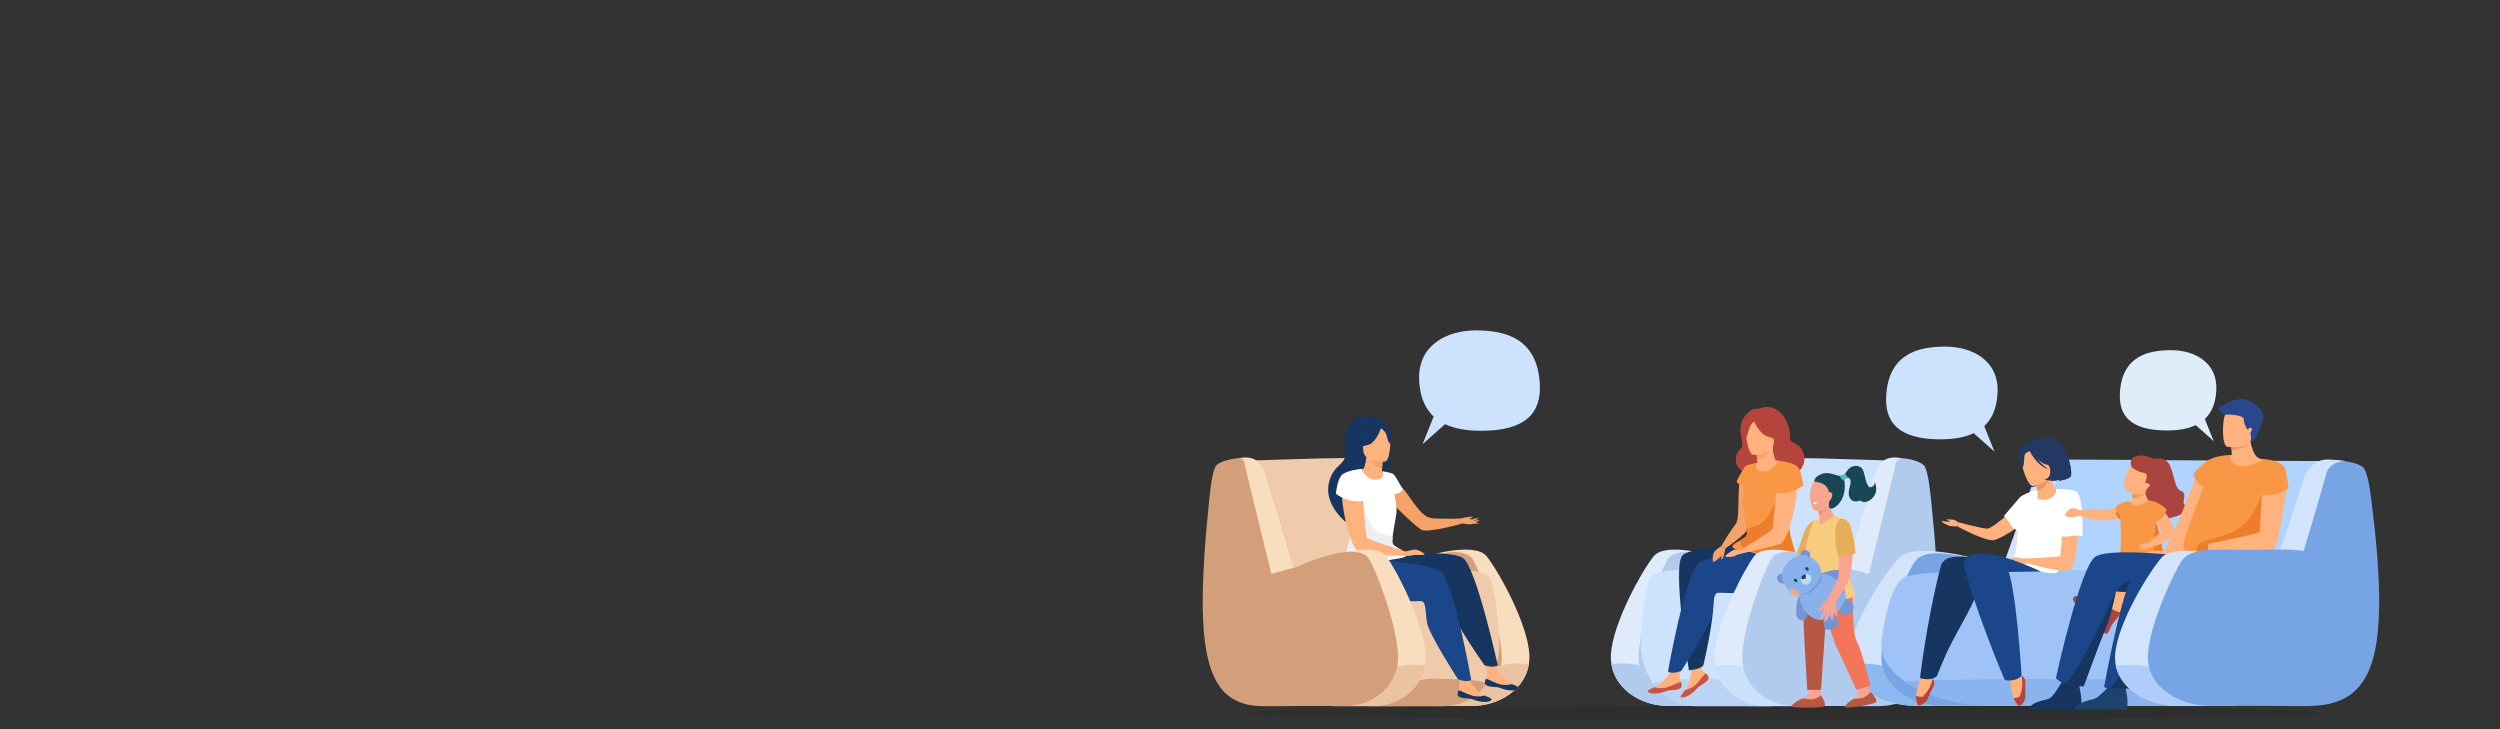 <?xml version="1.0" encoding="UTF-8"?> <svg xmlns="http://www.w3.org/2000/svg" xmlns:xlink="http://www.w3.org/1999/xlink" version="1.1" id="Ebene_1" x="0px" y="0px" width="3840px" height="1120px" viewBox="0 0 3840 1120" style="enable-background:new 0 0 3840 1120;" xml:space="preserve"><rect x="0" y="0" width="3840" height="1120" fill="#333333" stroke="none"/> <style type="text/css"> .st0{opacity:0.1;enable-background:new ;} .st1{fill:#F9DDBF;} .st2{fill:#D39E7A;} .st3{fill:#EFCBAB;} .st4{fill:#EAC3A0;} .st5{fill:#F4A269;} .st6{fill:#FFB27D;} .st7{fill:#163560;} .st8{fill:#1C468A;} .st9{fill:#FFFFFF;} .st10{fill:#EBEEF2;} .st11{fill:#CDE3FD;} .st12{fill:#DFEBFB;} .st13{fill:#B1CBEF;} .st14{fill:#BBD3F4;} .st15{fill:#C65447;} .st16{fill:#B5453C;} .st17{fill:#F99746;} .st18{fill:#ED7D2B;} .st19{fill:#CDE0FB;} .st20{fill:#B0D4FF;} .st21{fill:#D2E3FC;} .st22{fill:#8BB9EF;} .st23{fill:#77A4E5;} .st24{fill:#9FC3F7;} .st25{fill:#8BB3EE;} .st26{fill:#233862;} .st27{fill:#ED975D;} .st28{fill:#DFEDFB;} .st29{fill:#F7A491;} .st30{fill:#E6AE5A;} .st31{fill:#B75742;} .st32{fill:#F47458;} .st33{fill:#F7CC7F;} .st34{fill:#184655;} .st35{fill:#F48C7F;} .st36{fill:#50BFA5;} .st37{fill:#7693D6;} .st38{fill:#88B1EB;} .st39{fill:#C3DAF7;} .st40{fill:#D35C2B;} .st41{fill:#ED985F;} .st42{fill:#AA443E;} .st43{fill:#2B478B;} .st44{fill:#1F426D;} .st45{fill:#AFCDFB;} </style> <ellipse id="Ellipse_4" class="st0" cx="2741.8" cy="1095" rx="821.8" ry="12"></ellipse> <g> <g> <path class="st1" d="M2348.4,1020.1c-6.1,39.2-46.2,64.2-87.2,64.2h-81.3l6.4-228.7c0,0,77.6-24.9,97.1-1.2 c17.1,20.8,63.4,102.9,65.8,151.6C2349.3,1010.9,2349.1,1015.6,2348.4,1020.1z"></path> <path class="st2" d="M2132.5,879.9c0,0,109.7-56,130.5-19.4c11,19.4,41.4,96.9,43.6,145.5c2.2,47.3-38.8,78.3-80.9,78.3h-74.8 L2132.5,879.9z"></path> <path class="st3" d="M2153.1,910.9c-0.9,4.8-9.8,9.2-23,13.1c-2.3,0.7-4.8,1.4-7.3,2c-44.9,11.5-124.3,17.9-131.9,14.5 c-10.5-4.7-74.7-232.9-74.7-232.9s61.3-2.3,110-3.4c16.7-0.4,31.8-0.6,42.6-0.6c1.3,0,2.5,0.1,3.7,0.3c4.7,0.7,8.1,2.6,10.8,5.5 c7.8,8.4,9.8,25.1,17,43.5c7.2,18.2,16,40.9,24.3,63.4c2.2,5.8,4.3,11.6,6.3,17.3c0.6,1.6,1.2,3.2,1.7,4.8 C2145.1,872.9,2154.6,903.2,2153.1,910.9z"></path> <path class="st4" d="M2348.4,1020.1c-6.1,39.2-46.2,64.2-87.2,64.2h-39.9C2247.9,1066.3,2271.9,1010.7,2348.4,1020.1z"></path> <path class="st3" d="M2284.3,1049.2c-15.7,21.8-39.8,35.8-66.6,35.4l-115.3,0.1l-55.2,0l62.2-204.7c0,0,157.3-15.7,176.7,5.2 c9,9.7,14.1,53.6,16.9,97.8C2304.5,1007.9,2297.3,1031.2,2284.3,1049.2z"></path> <path class="st2" d="M2284.3,1049.2c-15.7,21.8-39.8,35.8-66.6,35.4l-115.3,0.1c13.6-11.4,56.2-43.7,101.9-42.2 C2239,1043.6,2266.5,1043.1,2284.3,1049.2z"></path> <g> <path class="st5" d="M2134.1,730.3c0,0,14.5,9.1,31.6,34.1c14.9,21.9,22.7,29,31.2,31.1c8.5,2.1,50.1,1,50.1,1l0.1,7.3 c0,0-54.7,15.8-64.3,9.8c-9.6-6.1-54.3-47.2-57.8-59.7C2121.5,741.3,2134.1,730.3,2134.1,730.3z"></path> <g> <path class="st6" d="M2280.8,1048c-0.5,5.5,7.2,6.8,16,7.3c8.9,0.4,6.2,2.3,18.4,4.5c12.2,2.2,17-1.1,17.9-2.8 c0.8-1.5-4.9-3.7-10.9-6.3c-0.8-0.3-1.5-0.7-2.3-1c-6.8-3-10.6-9.1-15.9-14.7c-5-5.3-9.8-22.4-9.8-22.4l-16.5-3.5 c0,0,4.6,15.4,6.3,22c0.9,3.9-0.5,8.2-1.7,11.5C2281.6,1044.2,2280.9,1046.1,2280.8,1048z"></path> <path class="st7" d="M2296.8,1055.3c8.9,0.4,6.2,2.3,18.4,4.5c12.2,2.2,17-1.1,17.9-2.8c0.8-1.5-4.9-3.7-10.9-6.3l-0.1,0.1 c0,0-8.6,2.9-18.4,0.2c-8-2.2-15.8-7-21.4-8.5c-0.7,1.8-1.3,3.6-1.5,5.6C2280.3,1053.5,2287.9,1054.8,2296.8,1055.3z"></path> </g> <path class="st7" d="M2116.2,852c0,0,109.8-8.3,130.5,4.8c20.7,13.1,53.8,165.1,53.8,165.1s-2,1.6-6.6,2.1 c-4.3,0.5-13.6-2-13.6-2s-47.7-68-51-85.2c-3.4-17.1-2.5-32.4-10.2-32.8c-7.6-0.4-102.9,11.6-117.4-13.8 c-14.4-25.4-2.5-50.5-2.5-50.5L2116.2,852z"></path> <g> <path class="st6" d="M2238.7,1065.6c-0.5,5.5,7.2,6.8,16,7.3c8.9,0.4,6.2,2.3,18.4,4.5c12.2,2.2,17-1.1,17.9-2.8 c0.8-1.5-4.9-3.7-10.9-6.3c-0.8-0.3-1.5-0.7-2.3-1c-6.8-3-10.6-9.1-15.9-14.7c-5-5.3-9.8-22.4-9.8-22.4l-16.5-3.5 c0,0,4.6,15.4,6.3,22c0.9,3.9-0.5,8.2-1.7,11.5C2239.6,1061.9,2238.9,1063.7,2238.7,1065.6z"></path> <path class="st7" d="M2254.8,1072.9c8.9,0.4,6.2,2.3,18.4,4.5c12.2,2.2,17-1.1,17.9-2.8c0.8-1.5-4.9-3.7-10.9-6.3l-0.1,0.1 c0,0-8.6,2.9-18.4,0.2c-8-2.2-15.8-7-21.4-8.5c-0.7,1.8-1.3,3.6-1.5,5.6C2238.2,1071.1,2245.9,1072.5,2254.8,1072.9z"></path> </g> <path class="st8" d="M2094.7,858.8c0,0,97.6,4.6,117.7,18.5c20.2,13.8,47.4,167,47.4,167s-2.1,1.6-6.7,1.9 c-4.3,0.3-13.5-2.6-13.5-2.6s-45-69.8-47.7-87.1c-2.7-17.3-1.3-32.5-8.9-33.2c-7.6-0.7-103.3,7.6-116.7-18.4 C2052.8,879,2094.7,858.8,2094.7,858.8z"></path> <path class="st7" d="M2118.9,642.1c-4.7-2.2-10.1-2.1-13.9-1.6c0.9-1.1,2.8-1.6,2.8-1.6c-2.4-0.2-7.4,2.5-7.4,2.5 c-33.5-10.1-35.6,34.7-33.5,49.2c2.9,20.4-13,21.6-21.4,38.8c-21.5,44.1,27.7,77.2,27.7,77.2c0.3,0.1,32.9-62.3,53.5-78.1 c4.7-8.1,5.5-22,5.6-23.1c-0.1,10.9-1.5,17.2-2.9,20.7C2146.5,708,2131.3,648,2118.9,642.1z"></path> <path class="st6" d="M2090.6,720.3c0,0,9.1-0.9,18.2,0c6.2,0.6,12.3,2.5,15.8,4c8.6,3.6,7.7,18.8-10.3,16 C2096.1,737.4,2089.3,724.8,2090.6,720.3z"></path> <path class="st6" d="M2123.7,731.4c0.1,0.1,2.6,13.1-9.2,12.6c-7.8-0.3-24.5-9.7-23-16.4c0.7-3.2,6.6-11.3,7.7-30l1.4,0.4 l23.7,6.4c0,0-1.1,7.5-1.5,14.7C2122.4,725,2122.4,730.7,2123.7,731.4z"></path> <path class="st5" d="M2124.4,704.3c0,0-1.1,7.5-1.5,14.7c-13.4-1.3-19.7-14-22.2-21L2124.4,704.3z"></path> <path class="st7" d="M2095.3,697c0,0-7.9-10.6-10.3-20c-1.7-6.7-0.1-32.2,25.5-30.4c0,0,7.4,0.2,14.7,4.3 c5.8,3.3,14.3,10.7,7.1,33.4l-1.8,7.6L2095.3,697z"></path> <path class="st6" d="M2127.3,708.9c0,0-31.8,2.9-33.3-16.9c-1.5-19.8-6.6-32.8,13.6-35.5c20.2-2.7,24.8,4.6,26.9,11.1 C2136.7,674,2135.6,707.6,2127.3,708.9z"></path> <path class="st7" d="M2122.1,654.9c0,0-7,23.9-20.1,28.3c-13.1,4.4-19.2,1.3-19.2,1.3s9.7-8.9,10.7-23.3 C2093.6,661.2,2114.7,644.3,2122.1,654.9z"></path> <path class="st7" d="M2120.1,656.9c0,0,6.9,4.7,8.9,9.6c2,4.9,3.4,15.3,6.5,14.7c0,0,5.4-16.3-2.7-24.7 C2124.3,647.7,2120.1,656.9,2120.1,656.9z"></path> <path class="st9" d="M2160.3,853.6c-2.6,3.1-10.6,4-19.2,5.4c-6.8,1.1-13.9,2.5-19,5.5c-11.5,6.7-49.1,29.6-60.1,28.5 c-4.3-0.4-3.5-8.5-0.9-19.4c4.1-17.1,12.6-40.8,12.6-51.1c0-5.6,1.9-18.9,4.4-34.2c0.2-1.2,0.4-2.5,0.6-3.7 c4.9-29.6,11.8-64.5,11.8-64.5s7.6,16.7,22.5,16.7c14.9,0,11.4-12.7,11.4-12.7s13.6,1.6,16.8,5.1c3.2,3.5,11.3,18.4,13,22.5 c0,0,0.3,5.2-12.5,7.7c0,0,3.1,14.1,3.5,23.4c0.3,6.9-4.7,28.6-6.2,42.1c-0.5,4.8-0.6,8.5,0.2,10.2c1,2.2,4.2,4.3,7.9,6.5 C2154.4,845.9,2163.4,850,2160.3,853.6z"></path> <path class="st10" d="M2147.1,841.7c8.2,14-22.3,18.3-27.4,21.2c-11.5,6.7-46.6,31.2-57.7,30.2c-4.3-0.4-3.5-8.5-0.9-19.4 c4.1-17.1,12.6-40.8,12.6-51.1c0-5.6,1.9-18.9,4.4-34.2l13.2-12.7c0,0,14.2,36.7,27.7,42.7c7.1,3.1,14.5,5.2,19.9,6.5 c-0.5,4.8-0.6,8.5,0.2,10.2C2140.3,837.4,2143.5,839.6,2147.1,841.7z"></path> <path class="st6" d="M2086.5,731.3c0,0-11.3-6.9-22.3,6.2c-11,13.1,7.8,106.3,24,111.1c18,5.3,72.1,5.1,72.1,5.1l-1.8-6.5 c0,0-56.7-18.2-59-21.1C2097.3,823,2092.2,732.8,2086.5,731.3z"></path> <path class="st9" d="M2090.6,720.3c0,0-23.3,2.1-30,9.8c-6.8,7.7-8.7,28.4-8.7,28.4s20.5,16.5,45.2,10.1L2090.6,720.3z"></path> <path class="st5" d="M2268.9,802.5c-0.8-0.1-1.9-0.1-2.9,0c3.2-1.5,6.4-3.2,6.4-3.2s-1.5-1.5-7,0.6c-0.6,0.2-1.2,0.3-1.9,0.2 l7.7-3.6c-1.4-1.2-5.1-0.2-8,0.9c-2.1,0.8-4.4,0.5-6.1-0.8c0,0-0.1,0-0.1-0.1c0.1,0,0.2,0,0.4,0c4.5-0.7,5.6-3.3,4.4-3 c-1.3,0.3-8.8,1-8.8,1c-3.4-0.2-10.2,2.6-10.2,2.6l3.9,7c0,0,11,1.9,13.8,1c0.2-0.1,0.5-0.2,0.8-0.3l0,0l9.9-0.8 C2271.2,803.9,2271,802.8,2268.9,802.5z"></path> <path class="st6" d="M2157.4,847.4c0,0,14.2-3.9,18.1-3.1c3.9,0.8,11.4,4.9,12.5,6.7c1.1,1.8-8.6,1.6-14.1,1.4 c-5.5-0.2-7.3,1.9-9.7,1.5c-2.4-0.3-3.8-0.3-3.8-0.3L2157.4,847.4z"></path> </g> <path class="st1" d="M2188.8,1022.2c-6.6,38-42.8,62.2-79.9,62.2h-74.8l5.9-228.7c0,0,71.4-24.9,89.3-1.2 c15.7,20.8,58.3,102.9,60.5,151.6C2190,1011.6,2189.7,1017,2188.8,1022.2z"></path> <path class="st4" d="M2188.8,1022.2c-6.6,38-42.8,62.2-79.9,62.2H2049C2077,1065.3,2114.8,1012.9,2188.8,1022.2z"></path> <path class="st2" d="M2072.8,1084.2c-0.6,0-1.1,0.1-1.7,0.1c-1.2,0.1-2.4,0.1-3.6,0.1c-0.4,0-0.8,0-1.2,0h-74.8l0,0 c-1.4,0-2.9,0-4.3,0.1c-7.7,0.1-15.7,0.2-23.2,0.2c-1.2,0-2.5,0-3.7,0c-0.5,0-0.9,0-1.3,0c-7.4,0-13.9,0.1-18.5,0 c-6.5,0-12.7-0.5-18.5-1.4c-7.5-1.2-14.3-3.1-20.6-5.9c-2.3-1-4.4-2.1-6.6-3.3c-2.8-1.6-5.5-3.5-8.1-5.5 c-6.6-5.3-12.4-12-17.3-20.3c-3.4-5.7-6.4-12.2-9-19.5c-3.2-9.2-5.9-19.6-7.9-31.3c-2.9-16.8-4.5-36.4-5-59 c-0.2-9.1-0.2-18.7,0-28.9c0.3-16.2,1-33.7,2.2-52.6c1.6-26.5,4.2-55.8,7.5-88c3-29.4,6.5-50,11.6-54.6c7.5-6.9,23.1-9.7,34-10.8 c0,0,0,0,0,0c6.7-0.7,11.7-0.7,11.7-0.7c13.3,0,25.1,9.5,29.4,23.7c8.7,28.9,24.2,80.4,40.3,134.4c0.1,0.3,0.2,0.5,0.2,0.8 c0.9,3.1,1.9,6.2,2.8,9.3c0.1,0.5,0.3,0.9,0.4,1.4c0.9-0.4,1.8-0.8,2.8-1.3c0,0,0.1,0,0.1,0c3.9-1.7,8.2-3.6,13-5.5h0 c2.4-1,5-2,7.6-3c7.4-2.8,15.3-5.6,23.4-8c3.6-1.1,7.2-2.1,10.8-3c4.6-1.1,9.2-2.1,13.6-2.8c0.2,0,0.3,0,0.4-0.1 c0.5-0.1,1.1-0.2,1.6-0.2c19.2-2.8,35.9-0.9,42.8,11.3c11,19.5,41.4,97.2,43.6,146C2149.3,1050.8,2112.6,1081.2,2072.8,1084.2z"></path> <path class="st1" d="M1952.8,881.6c0,0-38.4-156.4-41.2-169.5c-1.2-5.9-5-8-8.9-8.5c6.7-0.7,11.7-0.7,11.7-0.7 c13.3,0,25.1,9.5,29.3,23.6c9.3,30.8,26.4,87.6,43.8,145.5C1986.7,872,1952.8,881.6,1952.8,881.6z"></path> </g> <path class="st11" d="M2179.8,583.4c-2.1-52.6,41.9-75.9,87-75.9s94.1,11.7,98.3,81.6c2.7,45-21.2,72.6-90.3,72.6 c-23.3,0-41.4-3.7-55.2-10.2l-34.5,30.7l17-42.4C2187.1,625.8,2180.7,606.1,2179.8,583.4z"></path> <g> <path class="st12" d="M2475.1,1020.1c6.1,39.2,46.2,64.2,87.2,64.2h81.3l-6.4-228.7c0,0-77.6-24.9-97.1-1.2 c-17.1,20.8-63.4,102.9-65.8,151.6C2474.1,1010.9,2474.4,1015.6,2475.1,1020.1z"></path> <path class="st13" d="M2691,879.9c0,0-109.7-56-130.5-19.4c-11,19.4-41.4,96.9-43.6,145.5c-2.2,47.3,38.8,78.3,80.9,78.3h74.8 L2691,879.9z"></path> <path class="st11" d="M2670.4,910.9c0.9,4.8,9.8,9.2,23,13.1c2.3,0.7,4.8,1.4,7.3,2c44.9,11.5,124.3,17.9,131.9,14.5 c10.5-4.7,74.7-232.9,74.7-232.9s-61.3-2.3-110-3.4c-16.7-0.4-31.8-0.6-42.6-0.6c-1.3,0-2.5,0.1-3.7,0.3 c-4.7,0.7-8.1,2.6-10.8,5.5c-7.8,8.4-9.8,25.1-17,43.5c-7.2,18.2-16,40.9-24.3,63.4c-2.2,5.8-4.3,11.6-6.3,17.3 c-0.6,1.6-1.2,3.2-1.7,4.8C2678.4,872.9,2668.9,903.2,2670.4,910.9z"></path> <path class="st13" d="M2475.1,1020.1c6.1,39.2,46.2,64.2,87.2,64.2h39.9C2575.6,1066.3,2551.6,1010.7,2475.1,1020.1z"></path> <path class="st11" d="M2539.1,1049.2c15.7,21.8,39.8,35.8,66.6,35.4l115.3,0.1l55.2,0l-62.2-204.7c0,0-157.3-15.7-176.7,5.2 c-9,9.7-14.1,53.6-16.9,97.8C2518.9,1007.9,2526.2,1031.2,2539.1,1049.2z"></path> <path class="st14" d="M2539.1,1049.2c15.7,21.8,39.8,35.8,66.6,35.4l115.3,0.1c-13.6-11.4-56.2-43.7-101.9-42.2 C2584.5,1043.6,2557,1043.1,2539.1,1049.2z"></path> <g> <g> <path class="st6" d="M2623.7,1038.4c3,4.6-3.1,9.4-10.8,13.9c-7.7,4.5-4.4,4.9-14.2,12.5c-9.7,7.6-15.6,6.9-17.1,5.9 c-1.4-0.9,2.6-5.6,6.7-10.7c0.5-0.6,1-1.3,1.6-1.9c4.6-5.8,5.2-13,7.2-20.4c1.9-7.1-1.8-24.4-1.8-24.4l13-10.8 c0,0,3.1,15.8,4.7,22.4c1,3.9,4.2,7,6.8,9.4C2621.2,1035.5,2622.6,1036.8,2623.7,1038.4z"></path> <path class="st15" d="M2612.9,1052.3c-7.7,4.5-4.4,4.9-14.2,12.5c-9.7,7.6-15.6,6.9-17.1,5.9c-1.4-0.9,2.6-5.6,6.7-10.7l0.1,0 c0,0,8.9-1.4,16.4-8.4c6.1-5.7,10.8-13.6,14.9-17.5c1.4,1.3,2.9,2.6,3.9,4.2C2626.7,1043,2620.5,1047.8,2612.9,1052.3z"></path> </g> <path class="st7" d="M2674.1,836.6c0,0-78.7,4.3-89.8,16.4c-16.2,17.7,9.9,176.6,9.9,176.6s18.3-1.6,22.2-7.7 c0,0,24.6-102.6,12.1-119.4c-12.6-16.8,89.9-17.3,87.2-39.6C2713,840.6,2674.1,836.6,2674.1,836.6z"></path> <path class="st5" d="M2671.8,734.4c0,0-0.3-3.2-1.3,27.1c-0.7,19.3,0.5,37.2-4.9,44.1c-9.2,11.7-21.9,33.5-21.9,33.5l6.8,3.1 c0,0,26.2-17.9,32.5-27.3c6.3-9.4,16.1-60.3,14.2-73.2C2695.3,728.9,2671.8,734.4,2671.8,734.4z"></path> <g> <path class="st6" d="M2583.1,1052.9c0.5,5.5-7.2,6.8-16,7.3c-8.9,0.4-6.2,2.3-18.4,4.5c-12.2,2.2-17-1.1-17.9-2.8 c-0.8-1.5,4.9-3.7,10.9-6.3c0.8-0.3,1.5-0.7,2.3-1c6.8-3,10.6-9.1,15.9-14.7c5-5.3,9.8-22.4,9.8-22.4l16.5-3.5 c0,0-4.6,15.4-6.3,22c-0.9,3.9,0.5,8.2,1.7,11.5C2582.2,1049.1,2582.9,1050.9,2583.1,1052.9z"></path> <path class="st15" d="M2567,1060.1c-8.9,0.4-6.2,2.3-18.4,4.5c-12.2,2.2-17-1.1-17.9-2.8c-0.8-1.5,4.9-3.7,10.9-6.3l0.1,0.1 c0,0,8.6,2.9,18.4,0.2c8-2.2,15.8-7,21.4-8.5c0.7,1.8,1.3,3.6,1.5,5.6C2583.6,1058.4,2575.9,1059.7,2567,1060.1z"></path> </g> <path class="st8" d="M2727.1,846c0,0-97.6,4.6-117.7,18.5c-20.2,13.8-47.4,167-47.4,167s2.1,1.6,6.7,1.9 c4.3,0.3,13.5-2.6,13.5-2.6s45-69.8,47.7-87.1c2.7-17.3,1.3-32.5,8.9-33.2c7.6-0.7,103.3,7.6,116.7-18.4 C2769,866.2,2727.1,846,2727.1,846z"></path> <path class="st16" d="M2689.8,727.8c22.1,13.7,33.1-24.4,49.5,11.5c0,0,40.8-14.2,30.7-43.6c-6.2-18.1-21.8-12.8-20.8-23.9 c1.9-20.2-15.9-57.4-48.2-43.9c0,0-8.1-1.2-13.8,3.8c-27.7,24.5-3.6,48.1-14,57.9C2659.9,702.1,2665.5,726.9,2689.8,727.8z"></path> <path class="st6" d="M2731.2,707.5c0,0-9.1-0.9-18.2,0c-6.2,0.6-12.3,2.5-15.8,4c-8.6,3.6-7.7,18.8,10.3,16 C2725.7,724.7,2732.5,712,2731.2,707.5z"></path> <path class="st6" d="M2698.1,718.6c-0.1,0.1-2.6,13.1,9.2,12.6c7.8-0.3,24.5-9.7,23-16.4c-0.7-3.2-6.6-11.3-7.7-30l-1.4,0.4 l-23.7,6.4c0,0,1.1,7.5,1.5,14.7C2699.4,712.2,2699.4,717.9,2698.1,718.6z"></path> <path class="st5" d="M2697.4,691.5c0,0,1.1,7.5,1.5,14.7c13.4-1.3,19.7-14,22.2-21L2697.4,691.5z"></path> <path class="st16" d="M2724,683.8c0,0,6.8-11.4,8.2-21c1-6.9-3.1-32-28.4-27.7c0,0-7.4,0.9-14.2,5.8c-5.4,3.9-13.2,12.1-3.7,33.9 l2.5,7.4L2724,683.8z"></path> <path class="st6" d="M2693.2,698.8c0,0,31.9-0.3,31.4-20.2c-0.5-19.9,3.3-33.3-17.1-33.9c-20.4-0.6-24.2,7.1-25.6,13.7 C2680.5,665.1,2684.9,698.4,2693.2,698.8z"></path> <path class="st16" d="M2693,644.6c0,0,9.4,23.1,22.9,26.2c13.5,3.1,17.3,11.4,17.3,11.4s-3.3-27.6-5.8-41.8 C2727.3,640.3,2699.3,633.3,2693,644.6z"></path> <path class="st16" d="M2695.2,646.4c0,0-6.4,5.4-7.8,10.5c-1.5,5.1-4.9,15.3-4.9,15.3s-7-15.7,0.1-24.8 C2690.1,637.6,2695.2,646.4,2695.2,646.4z"></path> <path class="st17" d="M2661.5,840.9c2.6,3.1,10.6,4,19.2,5.5c6.8,1.1,13.9,2.5,19,5.5c11.5,6.7,49.1,29.6,60.1,28.5 c4.3-0.4,3.5-8.5,0.9-19.4c-4.1-17.1-12.6-40.8-12.6-51.1c0-5.6-1.9-18.9-4.4-34.2c-0.2-1.2-0.4-2.5-0.6-3.7 c-4.9-29.6-11.8-64.5-11.8-64.5s-7.6,16.7-22.5,16.7c-14.9,0-11.4-12.7-11.4-12.7s-13.6,1.6-16.8,5.1c-3.2,3.5-11.3,18.4-13,22.5 c0,0-0.3,5.2,12.5,7.7c0,0-3.1,14.1-3.5,23.5c-0.3,6.9,4.7,28.6,6.2,42.1c0.5,4.8,0.6,8.5-0.2,10.2c-1,2.2-4.2,4.3-7.9,6.5 C2667.4,833.1,2658.4,837.2,2661.5,840.9z"></path> <path class="st18" d="M2674.7,828.9c-8.2,14,22.3,18.3,27.4,21.2c11.5,6.7,46.6,31.2,57.7,30.2c4.3-0.4,3.5-8.5,0.9-19.4 c-4.1-17.1-12.6-40.8-12.6-51.1c0-5.6-1.9-18.9-4.4-34.2l-13.2-12.7c0,0-14.2,36.7-27.7,42.7c-7.1,3.1-14.5,5.2-19.9,6.5 c0.5,4.8,0.6,8.5-0.2,10.2C2681.5,824.6,2678.3,826.8,2674.7,828.9z"></path> <path class="st6" d="M2735.3,718.5c0,0,11.3-6.9,22.3,6.2c11,13.1-7.8,106.3-24,111.1c-18,5.3-57.5,14.2-57.5,14.2l-1.5-5.8 c0,0,45.3-28,47.6-31C2724.5,810.3,2729.6,720,2735.3,718.5z"></path> <path class="st17" d="M2731.2,707.5c0,0,23.3,2.1,30,9.8c6.8,7.7,8.7,28.4,8.7,28.4s-20.5,16.5-45.2,10.1L2731.2,707.5z"></path> <path class="st5" d="M2643.7,839.1c0,0-9.9,5.7-11.8,10.9c-1.9,5.2-1.1,12.6,0,13.2c1.1,0.5,9.7-6.7,11.8-8.8 c2-2.1-1.2,5.1,1.2,4.8c2.4-0.3,5.5-17,5.5-17L2643.7,839.1z"></path> <path class="st6" d="M2674.6,844.2c0,0-7.8-0.6-10.4,0c-2.6,0.6-16,9-13.8,10.6c2.2,1.6,12.4,0.6,14.6-1 c2.2-1.6,8.8-3.3,11.1-3.8C2678.4,849.5,2674.6,844.2,2674.6,844.2z"></path> </g> <path class="st12" d="M2634.7,1022.2c6.6,38,42.8,62.2,79.9,62.2h74.8l-5.9-228.7c0,0-71.4-24.9-89.3-1.2 c-15.7,20.8-58.3,102.9-60.5,151.6C2633.5,1011.6,2633.8,1017,2634.7,1022.2z"></path> <path class="st19" d="M2634.7,1022.2c6.6,38,42.8,62.2,79.9,62.2h59.9C2746.4,1065.3,2708.7,1012.9,2634.7,1022.2z"></path> <path class="st13" d="M2750.7,1084.2c0.6,0,1.1,0.1,1.7,0.1c1.2,0.1,2.4,0.1,3.6,0.1c0.4,0,0.8,0,1.2,0h74.8l0,0 c1.4,0,2.9,0,4.3,0.1c7.7,0.1,15.7,0.2,23.2,0.2c1.2,0,2.5,0,3.7,0c0.5,0,0.9,0,1.3,0c7.4,0,13.9,0.1,18.5,0 c6.5,0,12.7-0.5,18.5-1.4c7.5-1.2,14.3-3.1,20.6-5.9c2.3-1,4.4-2.1,6.6-3.3c2.8-1.6,5.5-3.5,8.1-5.5c6.6-5.3,12.4-12,17.3-20.3 c3.4-5.7,6.4-12.2,9-19.5c3.2-9.2,5.9-19.6,7.9-31.3c2.9-16.8,4.5-36.4,5-59c0.2-9.1,0.2-18.7,0-28.9c-0.3-16.2-1-33.7-2.2-52.6 c-1.6-26.5-4.2-55.8-7.5-88c-3-29.4-6.5-50-11.6-54.6c-7.5-6.9-23.1-9.7-34-10.8c0,0,0,0,0,0c-6.7-0.7-11.7-0.7-11.7-0.7 c-13.3,0-25.1,9.5-29.4,23.7c-8.7,28.9-24.2,80.4-40.3,134.4c-0.1,0.3-0.2,0.5-0.2,0.8c-0.9,3.1-1.9,6.2-2.8,9.3 c-0.1,0.5-0.3,0.9-0.4,1.4c-0.9-0.4-1.8-0.8-2.8-1.3c0,0-0.1,0-0.1,0c-3.9-1.7-8.2-3.6-13-5.5h0c-2.5-1-5-2-7.6-3 c-7.4-2.8-15.3-5.6-23.4-8c-3.6-1.1-7.2-2.1-10.8-3c-4.6-1.1-9.2-2.1-13.6-2.8c-0.2,0-0.3,0-0.4-0.1c-0.5-0.1-1.1-0.2-1.6-0.2 c-19.2-2.8-35.9-0.9-42.8,11.3c-11,19.5-41.4,97.2-43.6,146C2674.1,1050.8,2710.9,1081.2,2750.7,1084.2z"></path> <path class="st12" d="M2870.6,881.6c0,0,38.4-156.4,41.2-169.5c1.2-5.9,5-8,8.9-8.5c-6.7-0.7-11.7-0.7-11.7-0.7 c-13.3,0-25.1,9.5-29.3,23.6c-9.3,30.8-26.4,87.6-43.8,145.5C2836.8,872,2870.6,881.6,2870.6,881.6z"></path> </g> <path class="st20" d="M3075.1,912.2c2.2,4.7,23.7,9.1,55.6,13c5.6,0.7,11.5,1.4,17.8,2c108.4,11.4,405.3,17.7,423.7,14.4 c25.3-4.6,29.2-233.5,29.2-233.5s-101.8,0.2-219.5-0.9c-40.3-0.4-180.3-1.3-206.3-1.3C3135.3,705.9,3071.5,904.6,3075.1,912.2z"></path> <path class="st21" d="M3116.1,883.2c0,0,45.5-155.1,48.8-168.1c1.5-5.8,6-7.9,10.5-8.4c-8-0.7-13.8-0.7-13.8-0.7 c-15.7,0-29.7,9.4-34.8,23.4c-11,30.6-31.3,86.9-51.9,144.3C3076,873.6,3116.1,883.2,3116.1,883.2z"></path> <path class="st21" d="M2840.4,1020.5c7.3,38.9,54.7,63.7,103.4,63.7h96.4l-7.5-226.7c0,0-92-24.7-115.1-1.2 c-20.2,20.6-75.1,102-78,150.3C2839.2,1011.3,2839.5,1016,2840.4,1020.5z"></path> <path class="st22" d="M2840.4,1020.5c7.3,38.9,54.7,63.7,103.4,63.7h47.3C2959.5,1066.3,2931,1011.2,2840.4,1020.5z"></path> <path class="st23" d="M3096.2,881.4c0,0-130-55.5-154.6-19.3c-13.1,19.3-49.1,96.1-51.7,144.3c-2.6,46.8,45.9,77.7,95.8,77.7h88.6 L3096.2,881.4z"></path> <path class="st24" d="M2924.9,1046.3c1.4,1,2.9,2,4.4,3c18.8,12.3,43.3,22.1,71.3,28.2c21.2,4.6,44.4,7.1,68.6,6.9l42.1,0h0.6 l199.5,0l114.4,0h1.7l0,0l4-18.5l39.6-184.5c0,0-504.6-15.5-545.4,5.2c-18.9,9.6-29.5,53.1-35.5,97 C2887.1,1007,2900.5,1028.9,2924.9,1046.3z"></path> <path class="st25" d="M2924.9,1046.3c1.4,1,2.9,2,4.4,3c18.8,12.3,43.3,22.1,71.3,28.2c21.2,4.6,44.4,7.1,68.6,6.9l42.1,0h0.6 l199.5,0l114.4,0l1.7,0l4-18.5c-70.1-12.1-167.1-24.3-268.3-23.3C3066.6,1043.5,2985.7,1043.4,2924.9,1046.3z"></path> <path class="st6" d="M2949.1,1041.5c0,0-1.7,10.3-4,16.7c-2.3,6.4-4.3,23.7,1.2,24.9c5.5,1.2,15.5-15,16.7-20.8 c1.3-5.8,7.4-21.3,4.6-23.7C2964.9,1036.2,2949.1,1041.5,2949.1,1041.5z"></path> <path class="st16" d="M2968.8,1042.7c0,0,4.3,5.1,1,11.6c-3.3,6.5-7.1,14.8-9.3,20c-2.2,5.1-10.7,10.3-14.2,8.8 c-3.6-1.5-3.2-14.5-3.2-14.5s7.6,3.5,10.8,0.7c3.2-2.8,8-9,10.6-14.7C2967.1,1049,2968.8,1042.7,2968.8,1042.7z"></path> <path class="st9" d="M3182.6,753.5c0,0-41.8-8.9-71.9,5.8c0,0-12.6,39.8-12,46.8c0.6,7,0.6,38-5.4,49 c-6.1,11.1,55.7,30.7,66.8,23.9C3171.2,872.1,3184.4,761.1,3182.6,753.5z"></path> <path class="st7" d="M2981.9,866.8c0,0-19,66.1-32.8,174.7c0,0,18.3,5.8,26.3-3.5c0,0,10.2-27.8,23.4-52.9 c18.2-34.6,40.9-71,38.9-84.8C3036,887.9,2998.8,837,2981.9,866.8z"></path> <path class="st6" d="M3086.8,1045.2c0,0,2.8,10.1,3.4,16.8c0.6,6.7,6.1,23.3,11.6,22.1c5.5-1.2,7.7-20.2,6.4-25.9 c-1.3-5.8-2.2-22.5-5.8-23.4C3098.9,1033.8,3086.8,1045.2,3086.8,1045.2z"></path> <path class="st7" d="M2991.3,858.3c0,0,12.8-7.3,41.9-1c29.1,6.3,52.9,21.4,52.9,21.4l-74.2,3.1L2991.3,858.3z"></path> <path class="st16" d="M3105.2,1038c0,0,6,2.8,5.8,10.1c-0.2,7.3-0.2,16.5,0,22c0.2,5.6-5.4,13.8-9.2,14c-3.9,0.2-9-11.8-9-11.8 s8.4,0,10.1-3.9c1.7-3.9,3.4-11.6,3.4-17.8C3106.3,1044.5,3105.2,1038,3105.2,1038z"></path> <path class="st6" d="M3171,753.3c0,0,18.6-3.4,21.1,11.7c2.6,15.1,0.3,106.3-13.9,110.9c-14.2,4.6-70.1-12.4-70.1-12.4v-5.5 c0,0,54.1-2.6,56.2-3.4C3166.2,853.9,3171,753.3,3171,753.3z"></path> <path class="st8" d="M3016.3,869.3c0,0,20.2,74.2,62.9,175c0,0,15.1,4.5,26-6.2c0,0-9-149.1-23.8-167.9 C3073.6,860.3,3015.9,835.1,3016.3,869.3z"></path> <path class="st9" d="M3162.1,751c0,0,24.1,0.1,28.6,5.4c10.3,12.1,7.9,67.6,7.9,67.6s-9.7-2.6-18.4-0.6c-8.7,2-20.2,0-20.2,0 L3162.1,751z"></path> <path class="st6" d="M3110.9,766.6c0,0-0.6,0.6-1.7,1.5c-8.7,8-48.7,44.2-56.9,43.9c-9.2-0.3-44.6-9.9-44.6-9.9l-1.3,6.4 c0,0,43.2,23.4,55.9,21.1c12.7-2.4,41.9-23.3,41.9-23.3L3110.9,766.6z"></path> <path class="st9" d="M3130.4,752.9c0,0-22.4,4.7-28.3,11.5c-5.9,6.8-24.1,28.2-24.1,28.2s4.8,3.8,11,14.6c6,10.5,23.1,8.3,23.1,8.3 L3130.4,752.9z"></path> <path class="st6" d="M3007.7,802.2c0,0-4.4-3.9-8.5-4c-4.1-0.1-8.6-1.3-8.4,0c0.3,1.3,6.1,2.5,5,2.8c-1.1,0.3-6.8,0.3-8.2,0 c-1.5-0.3-5-1.7-5-0.3c0,1.5,9,6.8,13.4,7.3c4.4,0.5,10.4,0.6,10.4,0.6L3007.7,802.2z"></path> <path class="st6" d="M3108.1,858.1c0,0-11.8-2.6-13.7-2.3c-2.3,0.4-11.3,4.3-11.3,7.3c0,3,32.6,2.7,32.6,2.7L3108.1,858.1z"></path> <path class="st8" d="M3022.7,855c0,0,22-19.8,111.9,22.8l-73.8,1.1L3022.7,855z"></path> <g> <path class="st26" d="M3142.8,712.1c0,0,15.6,8.5,3.6,25.6c0,0,13.6,2,17.1-1.9c0,0-0.6,1.7-1.2,2.5c0,0,13.2-1.4,18.1-6.2 c4.9-4.9-8-71.7-43.4-59.1c0,0-31.3,2-23.4,37.4c7.9,35.4-3.8,37-3.8,37s3.5,1.1,5,0.9c0,0,2.2-1.2,2.4-2.5c0,0-0.2,2.1-0.7,2.8 c0,0,12.8-0.6,18.4-6.2C3140.5,736.9,3145.6,719.3,3142.8,712.1z"></path> <path class="st26" d="M3148.3,730c0,0,8.5-12,10.9-22.5c1.7-7.5,11.2-38.3-17.2-35.7c0,0-20,2.9-28,7.7c-6.3,3.8-15.6,12.3-7,37.2 l2.1,8.4L3148.3,730z"></path> <path class="st6" d="M3130,765.9c2.1,1.5,11.4,3.4,18.8-0.2c7-3.4,10.2-10.9,9.1-14c-1-3.1-4.3-4.1-7.8-22.5l-1.4,0.6l-22.8,9.3 c0,0,2,7.4,3.4,14.4C3130.5,759.3,3128.8,765,3130,765.9z"></path> <path class="st27" d="M3126,739.1c0,0,2,7.4,3.4,14.4c13.2-3,17.8-16.4,19.4-23.7L3126,739.1z"></path> <path class="st6" d="M3122.9,746.6c0,0,31.5-5.6,27.7-25.2c-3.8-19.5-2.3-33.4-22.5-30.7c-20.3,2.8-22.7,11-23,17.8 C3104.7,715.4,3114.6,747.5,3122.9,746.6z"></path> <path class="st26" d="M3114.4,686.1c0,0,15.5,26.1,30.8,27.9c15.3,1.7,18.8-4.9,18.8-4.9s-12.6-7.4-17.1-22.8 C3146.8,686.3,3119.9,672.9,3114.4,686.1z"></path> <path class="st26" d="M3117,687.9c0,0-6.4,6.7-7.4,12.5c-1,5.8-0.2,17.4-3.6,17.4c0,0-9.7-16.4-2.9-27.4 C3110.4,678.8,3117,687.9,3117,687.9z"></path> <path class="st26" d="M3115.8,688.9c0,0,10.6,25.9,30.4,31.9c0,0-20.9-13.9-24.9-31.4C3117.2,671.9,3115.8,688.9,3115.8,688.9z"></path> <path class="st26" d="M3180.4,732.2c-4.9,4.9-18.1,6.2-18.1,6.2c0.6-0.8,1.2-2.5,1.2-2.5c-6.9,5.3-23.4,0.8-23.4,0.8 c13.3-2.6,9.6-21.8,5.1-22.8c-2.2-14.5-6.9-32.6-9.1-40.8c0.6-0.1,0.9-0.1,0.9-0.1C3172.4,660.5,3185.2,727.3,3180.4,732.2z"></path> </g> <path class="st6" d="M3392.4,835.1c0,0-21-1.9-22.8-1.4s-17.3,13-17.8,14.2c-0.5,1.1-2.5,8.2-0.5,8.5c6,0.8,11.8-7.2,21.1-8.1 c5.4-0.5,18.8-3.9,18.8-3.9L3392.4,835.1z"></path> <path class="st11" d="M3068.3,602.5c2-48.6-38.7-70.1-80.3-70.1c-41.6,0-86.9,10.8-90.8,75.3c-2.5,41.5,19.6,67.1,83.4,67.1 c21.5,0,38.2-3.4,51-9.4l31.9,28.3l-15.7-39.1C3061.6,641.6,3067.4,623.4,3068.3,602.5z"></path> <path class="st28" d="M3404.3,598.6c1.7-42-33.5-60.7-69.5-60.7c-36,0-75.2,9.3-78.6,65.2c-2.2,36,17,58.1,72.2,58.1 c18.6,0,33.1-2.9,44.2-8.2l27.6,24.5l-13.6-33.9C3398.5,632.5,3403.5,616.8,3404.3,598.6z"></path> <g> <path class="st29" d="M2763.4,845.8c-5.3,15.9-9.7,58.9-8,66c-0.4,2.5,18.5,4.4,18.5,4.4l4.7-68.7L2763.4,845.8z"></path> <g> <path class="st30" d="M2785.7,799.3c-1.6,0.6-8.1,5.2-11.9,12.5c-3.8,7.3-13.8,37.9-13.8,37.9l16.5,6.1L2785.7,799.3z"></path> <path class="st29" d="M2868.9,1051.6c0,0,2.7,9.7,4.9,11.8c2.2,2.2,6.2,8.6,4.5,12.8c-1.8,4.2-40.1,9.9-41.8,8.3 c-1.7-1.7,5.4-6.6,10.6-10.9c5.2-4.3,8.9-9.6,6.8-16s-2.2-5.8-2.2-6.4C2851.6,1050.6,2868.9,1051.6,2868.9,1051.6z"></path> <path class="st31" d="M2834.3,1086.6c-1.9-1.6,4.2-8.1,13-13.2c3.7,0,8.7-0.3,12.9-1.3c6.6-1.6,11.6-7.3,13.1-9.2 c0.1,0.2,10.7,10.4,8.6,15.2C2880.2,1082.3,2836.1,1088.1,2834.3,1086.6z"></path> <path class="st29" d="M2796.5,1056.3c0,0-0.8,9.9,0.8,12.5c1.6,2.6,5.7,9.8,2.5,13c-2.9,2.9-41.2,2.8-42.5,0.8 c-1.3-2,5.6-6.7,11.6-9.7c6-3.1,10.8-7.4,10.1-14.1c-0.7-6.7-0.9-6.1-0.7-6.7C2778.5,1051.4,2796.5,1056.3,2796.5,1056.3z"></path> <path class="st31" d="M2752.5,1085.4c-2.1-1.3,7.1-9.6,16.9-12.7c3.6,0.8,8.5,1.6,12.8,1.5c6.8-0.2,12.9-4.6,14.8-6.1 c0.1,0.2,9.2,13.4,5.1,16.8C2798.9,1087.6,2755.6,1087.4,2752.5,1085.4z"></path> <path class="st32" d="M2793.6,915.7l25.8,74.7l32,69.2l21.4-6.6c0,0-12.7-53.4-21.1-68.5c-6.4-11.4-6.1-71-6.1-71L2793.6,915.7z"></path> <path class="st31" d="M2806,928.3l-8.9,131.3h-21.1c0,0-9.2-137.6-5.8-150.7c3.4-13.1,38.6-10.1,38.6-10.1L2806,928.3z"></path> <path class="st33" d="M2785.7,799.3c0,0,27.2-8.2,31.4-7.6c4.6,0.6,15.7,6.5,15.7,6.5s-0.7,47.2,1.3,60.6 c2,13.4,15.8,56.2,15.8,56.2s-19.4,11.3-52.1,7.6c-32.7-3.7-30.4-11.5-30.4-11.5s3.1-47.3,6.2-68.1 C2776.7,822,2785.7,799.3,2785.7,799.3z"></path> <path class="st34" d="M2879.7,740c0,0,0.8,6.7-6.3,8.4c-7.1,1.7-9.2-23-12.7-28.2c-3.5-5.2-15.3-7.6-22.3,1.4 c-3.9,5-5.2,7.2-5.5,8.1c-0.3,0.8,0,0.8,0,0.8l1.5,3.7c0,0,6.3-3.1,8,3.8c1.7,6.8-6,17.1-1.1,26.6c4.9,9.5,15.9,4.1,15.9,4.1 c8.2,6.6,19-1.4,23-9.5C2884.2,751.2,2879.7,740,2879.7,740z"></path> <path class="st29" d="M2807.4,766.8l0.9,9.8l8.8,15.1c0,0-19.3,15.8-22.2,13.4c1-8.1-2.1-20.4-2.1-20.4L2807.4,766.8z"></path> <path class="st35" d="M2794,790.5c5.7-2.6,11.5-6.4,16.1-10.6l-1.8-3.3l-0.9-9.8l-14.6,17.8 C2792.8,784.6,2793.5,787.1,2794,790.5z"></path> <path class="st29" d="M2793.6,733.7c0,0-4.9,3.7-6.8,5.9c-11.2,13-5.7,41.1-0.7,43.8c7.6,4.2,18.2,0.5,30.5-6.3 c12.3-6.8,17.1-19.1,7.5-31.1C2814.6,734,2793.6,733.7,2793.6,733.7z"></path> <path class="st9" d="M2786.4,771.6c2.1-0.1,3.4,0.5,5,2.2c-3.1,0.7-5.6,0.5-5.9,0.2C2785.3,773.9,2785,772,2786.4,771.6 C2786.3,771.6,2786.3,771.6,2786.4,771.6z"></path> <path class="st34" d="M2832.2,734.8l-2.9-3.3c-12.3-1.1-21.1-9.2-35.1-1.7c-8.5,4.6-7.4,9.9-7.4,9.9c33.8,3.1,19.7,32.6,23,40.1 C2812.8,786.6,2840.3,769.6,2832.2,734.8z"></path> <path class="st29" d="M2805.7,762.6c0,0,1.3-8.7,6.5-6.5c5.2,2.2-0.2,15-4.6,14.2C2803.2,769.4,2805.7,762.6,2805.7,762.6z"></path> <path class="st36" d="M2833.7,728.2c0,0-5.4,2.7-7.4,2.2c-2-0.5,2.6,6.7,5.2,7.6c2.7,0.9,2-1.8,2.6-2.7c0.7-0.9,2.7,0,3.3-0.6 C2838.7,733.5,2836,728.7,2833.7,728.2z"></path> <g> <path class="st37" d="M2830,916.3c7.7,3,18.8,11.9,17,17.9c-1.8,5.9-5.9,8.9-11.4,11.1c-5.5,2.2-7.3-1.5-8.9-5.3 c-1.5-3.9-3.7-4.9-4.5-8.2C2821.4,928.4,2827.5,915.3,2830,916.3z"></path> <path class="st37" d="M2813.3,938.1c6,5.7,13,18.1,9.1,23c-3.9,4.8-8.9,6-14.8,6c-5.9,0-6.2-4.1-6.2-8.3c0-4.2-1.6-5.9-1.1-9.3 C2800.7,946.1,2811.3,936.2,2813.3,938.1z"></path> <path class="st37" d="M2765.8,855.1c-0.8-5.9,0.7-8.8,4.7-10.2c4-1.4,9.4,2.3,9.8,6c1,9.7-4.1,6.1-7.7,6.5 C2768.9,857.8,2766,856.8,2765.8,855.1z"></path> <path class="st37" d="M2739.8,881.3c-5.9-0.8-8.8,0.8-10.1,4.9s2.5,8.9,6.1,9.7c8.7,2.1,6-4.2,6.4-7.8 C2742.5,884.4,2741.5,881.5,2739.8,881.3z"></path> <path class="st37" d="M2766.2,909.2c-6.6,11-9.2,30.4-6,39.1c2,5.1,11.3,5.5,13.6,2.1c6.8-10.3-3.6-36.9-4.9-39.2 C2767.6,908.9,2766.2,909.2,2766.2,909.2z"></path> <path class="st37" d="M2790.9,884.5c10.6-7.2,29.9-10.9,38.7-8.2c5.2,1.7,6.2,11,2.8,13.5c-9.9,7.4-37.1-1.5-39.4-2.7 C2790.7,885.9,2790.9,884.5,2790.9,884.5z"></path> <path class="st38" d="M2796.3,880.3c13.2,2.4,22.1,7,30.8,15.7c9.7,9.6,13.1,26.9-6.3,44.4c-20,18-33.7,11.9-42.4,4.4 c-5.6-4.8-18.4-21.5-13.6-36.9C2770.1,890.8,2796.3,880.3,2796.3,880.3z"></path> <path class="st37" d="M2796.3,880.3c0,0-26.2,10.4-31.5,27.6c-0.7,2.3-1,3-1,5.3c3,0.9,14.9,0.4,25.1-9.9 c8.4-8.5,9.7-16.2,8.5-22.8C2796.1,880.2,2796.2,880.4,2796.3,880.3z"></path> <path class="st38" d="M2757,912.3c7.1,1.8,17.5,2,29.8-10.4c12.2-12.4,11.6-23.5,9.1-30.1c-2.5-6.6-9.7-14.9-21.9-18.6 c-15.4-4.6-39.9,15-36.4,34C2739.9,899.9,2748.2,910,2757,912.3z"></path> <path class="st39" d="M2768.3,895.9c3,3,8.1,2.7,11.4-0.7c3.3-3.3,3.5-8.4,0.5-11.4c-3-3-8.1-2.7-11.4,0.7 C2765.5,887.8,2765.3,892.9,2768.3,895.9z"></path> <path class="st34" d="M2767.4,889.1c1.2,1.2,5.8-0.3,5.8-0.3s1.5-4.5,0.3-5.8c-1.2-1.2-3.3-0.6-5,1.1S2766.2,887.9,2767.4,889.1 z"></path> <path class="st34" d="M2773.9,875.3c1.3,1.2,3,1.5,3.8,0.7c0.9-0.9,0.5-2.6-0.7-3.8c-1.3-1.2-3-1.5-3.8-0.7 C2772.4,872.4,2772.7,874.1,2773.9,875.3z"></path> <path class="st34" d="M2756.5,893c1.3,1.2,3,1.5,3.8,0.7c0.9-0.9,0.5-2.6-0.7-3.8c-1.3-1.2-3-1.5-3.8-0.7 C2754.9,890,2755.3,891.8,2756.5,893z"></path> </g> <path class="st29" d="M2823.6,885.9c-1.6,7.3-14.4,29-17.6,35.6c-0.6,0.3-3.8,2.2-6.8,7.7c-2.1,3.9-8.4,8.8-5.7,9.6 c2.7,0.8,6.6-5.7,7.4-3.9c0.8,1.9-6.6,16-4.2,16.7c2.4,0.7,8.5-13,9.2-11.4c0.7,1.7-6.2,13.7-2.8,14.7c3.4,1,6.8-14.8,8.6-14.2 c1.8,0.6-0.6,10.5,2.2,11.3c2.7,0.8,2.6-13.7,3.1-12.7c0.4,1,3.1,8.2,4.5,7.7c1.7-0.6-3-19.9-1.1-23.4l0,0 c6.1-8.2,19.2-29.3,20.7-36.7c2.4-11.7,5.5-32.8,4.9-42.8c-1.1-18.3-8.4-19.3-8.4-19.3s-11.9-6.6-12.8,8.4 C2824.1,846.6,2825.5,877.3,2823.6,885.9z"></path> <path class="st30" d="M2830.3,797c2.5,0.3,9.4,2.8,11.8,11c2.4,8.2,8.8,31.3,7.6,42.6c0,0-27.1,3.5-27.1,2.4 c0-1.1-5.9-30.1-3-42.8C2822.3,799.2,2825.9,796.5,2830.3,797z"></path> </g> <path class="st29" d="M2756.4,908.7c1.8-6.9,3.3-3.1,4,2.2c0.2-3.2,1.1-3.4,1.9-3c1,0.5,2.1,6.6,1.3,8c-0.7,1.2-4.5-0.6-6.8-1.5 c-2.3-0.9-5.4-1.7-7-3.1c-1.1-1-0.9-2.6-0.5-5c0.9-3.2,3.2-3,3.1,1.9c0.1-0.5,1.1-4.7,2.3-4.7 C2756,903.4,2756.1,905.1,2756.4,908.7z"></path> </g> <g> <path class="st6" d="M3275.2,766.7L3275.2,766.7C3275.2,766.8,3275.2,766.7,3275.2,766.7z"></path> <path class="st40" d="M3292.4,689.6c0.3-0.9,0.5-1.5,0.5-1.5C3292.7,688.6,3292.5,689.1,3292.4,689.6z"></path> <g> <path class="st6" d="M3268,772.6c0,0-26.1,10.1-33.5,9.8c-7.4-0.4-35.2,0-38.8,1.7c0,0-3.6,5.6,0.1,8.5c3.7,2.8,31.5,8.1,41.2,7 c9.6-1,45.4-10.9,52.5-16.4L3268,772.6z"></path> <path class="st6" d="M3177,794.1c2.3,0.6,5.1,0.9,6.8,0.4c2.2-0.6,6.5-1.2,9.2-1.6c1.7-0.3,2.9-0.4,2.9-0.4l-0.1-8.4 c0,0-11.5-5.7-16.2-2.4c-0.2,0.1-0.3,0.2-0.3,0.3c-1.9,1.4-3.5,2.9-4.8,4.3c-1.6,1.9-2.5,3.5-2.4,4.7 C3172.1,792.2,3174.3,793.4,3177,794.1z"></path> </g> <g> <g> <path class="st6" d="M3282.8,844.2c0,0-18,20-46,35.9c-6.6,3.8-13.8,13.1-19.9,22.3c-6,8.9-11,17.7-13.7,21.2l8.6,10.9 c0,0,11.4-7.1,21.1-15.9c3.6-3.3,7-6.8,9.6-10.4c3.5-4.9,54.5-1.3,61.6-20.6C3305.9,882.5,3282.8,844.2,3282.8,844.2z"></path> <path class="st41" d="M3253.1,890.6c0,0,11.8,5.4,12,11.9c0,0-1.5,1-3.9,2.3c-6.5,0.7-12.1,1.2-15.5,2.1 C3246.6,903.4,3248.7,897.6,3253.1,890.6z"></path> <path class="st42" d="M3196.4,920.1c0.5,0.7,1.5,1,2.7,1.1c3.5,0.2,6.9-1.6,8.8-4.6c2.5-4,5.6-9,9-14.1 c3.9,10.6,12.1,14.7,16,16.1c-6.6,6-13.9,11.2-18,13.9c-0.7,0.5-1.4,1.1-1.9,1.8c-2.1,3-8.5,11.2-11,10.3 c-2-0.7-11.5-13.5-17.1-21.4c-2.9-4.1,1.5-9.4,6-7.3C3193.6,917.1,3195.6,919,3196.4,920.1z"></path> </g> <g> <path class="st6" d="M3285.9,877.2c0,0-11.4,2.6-34.2,25.4c-5.4,5.4-9.8,16.3-13.3,26.8c-3.4,10.2-5.9,20-7.6,24.1l11.2,8.2 c0,0,9.1-9.8,16.2-21c2.6-4.1,5-8.5,6.5-12.5c2.1-5.6,36.5-13.2,38.2-33.7C3303.2,889,3285.9,877.2,3285.9,877.2z"></path> <path class="st42" d="M3223.3,951.8c0.6,0.5,1.7,0.6,2.9,0.3c3.5-0.7,6.2-3.4,7.2-6.8c1.4-4.6,3-10.2,5-16 c6.5,9.2,15.6,11,19.7,11.3c-4.8,7.5-10.5,14.4-13.7,18.1c-0.6,0.7-1,1.4-1.3,2.2c-1.3,3.4-5.3,13.1-7.8,12.9 c-2.2-0.2-14.6-10-22.2-16.1c-3.9-3.2-1.1-9.4,3.9-8.6C3219.8,949.6,3222.3,950.9,3223.3,951.8z"></path> </g> <path class="st43" d="M3318.6,849.9c0,0,31,37-25.1,67.8c0,0-26.7-1.8-57.1-43.3c0,0,17.8-20.4,32.2-27.7 C3283,839.4,3318.6,849.9,3318.6,849.9z"></path> <path class="st42" d="M3297,719.7c0,0,1.7-18.1,22.7-15.5c21.1,2.7,16.7,44,29.2,49.2c12.5,5.2,1.9,15.5,6.1,21 c4.2,5.5,1.4,14.5-11.3,18.3c-12.7,3.7-25.5,9.2-35.1,0.4c-9.6-8.8-17.1-33.1-16.2-37.2C3293.4,751.8,3297,719.7,3297,719.7z"></path> <path class="st6" d="M3270,771.9l1.4,21.8l29.9-22.6c-0.2-0.1-0.9-0.9-4-7.6c-1.3-2.8-2.1-5.3-2.6-7.3c0-0.2-0.1-0.4-0.1-0.6 c-0.6-2.9-0.6-4.6-0.6-4.6l-4.2,2l-2.5,1.2l-12-1.7c0.4,2.6,0.1,9.4-0.3,13c-0.1,0.9-0.2,1.6-0.3,2 C3273.3,771.5,3270.1,771.9,3270,771.9z"></path> <path class="st17" d="M3250.2,786.2c0,0.1,0,0.3,0,0.4c0,1.8,0.6,6.7,4.5,10.1l2.3,1.2c0,0,2.3,36.2-0.7,55.6 c0,0,24.1,14,56.6,11.6c1.9-0.1,3.5-1.2,5.1-1.8c3.4-1.3,5.5-4.7,5.1-8.4c-1.4-10.6-4.8-33.2-10.2-48.8c-0.1-0.2-0.1-0.3-0.2-0.5 c-6.8-19.2-13.1-37-13.1-37s-12,10.6-19.9,8.1c-7.9-2.5-7.3-6.2-7.3-6.2s-7.6-0.3-9.8,0.6c-2.2,1-11.5,5.2-11.5,5.2 S3250.1,778.5,3250.2,786.2z"></path> <path class="st6" d="M3299.6,834.5c0,0-8.2-0.7-11.1,1.7c-2.9,2.4-3.5,5.7-1.1,6.8c7.5,3.4,14.2-1.9,14.2-1.9L3299.6,834.5z"></path> <path class="st18" d="M3313.1,865.1c1.8-0.6,3.5-1.2,5.1-1.8c3.4-1.3,5.5-4.7,5.1-8.4c-1.4-10.6-4.8-33.2-10.2-48.8 c-1-1.7-1.6-2.7-1.6-2.7S3303,845.5,3313.1,865.1z"></path> <path class="st6" d="M3299.8,771.3c0,0,25.2,2.6,39,40c1.3,3.7,0.8,7.8-1.5,10.9c-4,5.4-13.1,13.7-35.7,18.8 c-2.5,0.6-3.5-5.8-3.5-5.8c0.3,0.5,14.5-11.6,20.5-17.8c1.1-1.1,0.8-3.3-0.2-4.5c-2.6-3.1-6.9-8.6-8.4-11.4 C3307.7,797.4,3293.1,774,3299.8,771.3z"></path> <path class="st17" d="M3299.9,768.8c0,0,14.6-0.5,28.1,14c0,0-2.5,14.9-20.9,20.8C3307.1,803.6,3292.8,778.7,3299.9,768.8z"></path> <path class="st41" d="M3274.9,765.5c13.8,0,19.2-7.8,19.2-7.8l-18.9-5.2C3275.6,755.1,3275.3,762,3274.9,765.5z"></path> <path class="st6" d="M3268.7,755.5c0,0,25.1,12.6,32.2-4.9c7.1-17.5,14-24.2-3.6-32.4c-17.5-8.3-24.2-3.4-27.5,2.2 C3259.6,737.8,3261.6,751.9,3268.7,755.5z"></path> <path class="st42" d="M3292.7,726.2c10.1,1.1,0.5,16.2,3.3,15.9c3.1-0.3,7.6,1.4,5.7,4.3c-1.9,2.9-3.3,3.6-4.6,5.4 c-1.3,1.8-2,5.8-2,5.8c2.4,0,33.2-15.3,25.7-38.3c-7.5-23.1-53.8-27.7-47.4-4.2C3274.5,719.3,3285.5,725.5,3292.7,726.2z"></path> <path class="st18" d="M3250.2,786.2c0,0.1,0,0.3,0,0.4c0,1.8,0.6,6.7,4.5,10.1l2.3,1.2C3257.1,797.9,3257.9,788.1,3250.2,786.2z"></path> </g> </g> <g> <path class="st7" d="M3197.2,1079.5c0,1.6-0.1,3.2-0.2,4.6c0,0.1,0,0.3,0,0.4c-0.2,2.5-0.4,4.5-0.6,5.7h-80.7 c0.6-2.2,1.8-4.1,3.3-5.7c0.1-0.1,0.2-0.2,0.4-0.4c7.5-7.2,23-8.7,28.5-11.2c4.7-2.2,13.5-15.9,18.6-24.5c1.1-1.9,2.1-3.5,2.7-4.7 c0.8-1.3,1.2-2.1,1.2-2.1l9,0.8l13.1,1.2c0,0,0.1,0.5,0.2,1.4c0.2,1.8,0.7,5.1,1.2,9v0c0.7,4.5,1.5,9.8,2.4,14.5 C3197,1072.1,3197.2,1076,3197.2,1079.5z"></path> <path class="st6" d="M3373.8,729.1c0,0-42.9,117.7-51.4,117c-18.5-1.4-25.4,3.1-28.9,2.9c-3.5-0.1,16.4,6,22.6,5.1 c6.2-0.9,53.3-2.3,53.3-2.3l28.5-100.8L3373.8,729.1z"></path> <path class="st44" d="M3267.7,1084c0,0.1,0,0.3,0,0.4c-0.2,2.5-0.4,4.5-0.6,5.7h-80.7c0.6-2.2,1.8-4.1,3.3-5.7 c0.1-0.1,0.3-0.2,0.4-0.4c1.9-1.9,4.4-3.4,7.1-4.6c7.7-3.5,17.3-4.8,21.3-6.7c4.6-2.1,13.1-10.5,18.2-15.8 c2.5-2.6,4.3-4.5,4.3-4.5l5.6-1.3l7.2-1.7l9.7-2.2c0,0,0.2,1.2,0.5,3.3c0.2,1.8,0.6,4.1,1,6.9c0.5,3.2,1.2,7,2,10.9 C3268,1073.8,3268,1079.7,3267.7,1084z"></path> <path class="st8" d="M3157.8,1041.8c0,0,8.1,7.1,13,8.7c7.8,2.6,29.6,3.7,29.6,3.7s27.1-73.9,34.9-92.1 c7.4-17.2,14.7-53.8,14.7-53.8c5.7-0.3,53.6,5.4,90.7,1.4c19.8-2.1,36.5-7,42.1-17c16.3-28.8-23.2-38-23.2-38 s-117.5-14.5-140.9,0.3C3195.3,869.7,3157.8,1041.8,3157.8,1041.8z"></path> <path class="st7" d="M3250,908.3c5.7-0.3,53.6,5.4,90.7,1.4c10.1-18.3,23.3-42.5,23.3-42.5S3296,859.5,3250,908.3z"></path> <path class="st8" d="M3231.9,1055.2c0,0,2.4,1.8,7.6,2.1c4.8,0.3,30.9,0,30.9,0s28.9-62,40.2-92c5.3-14,5.4-33.2,6.6-42.2 c0.4-2.8,0.9-4.6,1.7-5c0,0,0,0,0,0c0.2-0.1,0.4-0.2,0.7-0.2c0,0,0,0,0,0c12.5-2.7,116.6,8.1,131.4-20.6c2.4-4.6,3.2-9.1,2.9-13.4 c-1.5-22.7-27.8-29.4-27.8-29.4s-117.8-4.2-140.6,11.5C3262.7,881.8,3231.9,1055.2,3231.9,1055.2z"></path> <path class="st7" d="M3170.8,1050.5c7.8,2.6,29.6,3.7,29.6,3.7s27.1-73.9,34.9-92.1c7.4-17.2,14.7-53.8,14.7-53.8 S3193.2,1037.1,3170.8,1050.5z"></path> <path class="st7" d="M3319.6,918c12.5-2.7,116.6,8.1,131.4-20.6c2.4-4.6,3.2-9.1,2.9-13.4l-24-26.5c0,0-1.9,37.7-33.1,41.9 C3367.9,903.4,3325.8,916.1,3319.6,918z"></path> <path class="st7" d="M3239.4,1057.4c4.8,0.3,30.9,0,30.9,0s28.9-62,40.2-92c5.3-14,5.4-33.2,6.6-42.2 C3305.7,947.5,3257.2,1049,3239.4,1057.4z"></path> <path class="st6" d="M3479.5,705.6c-12.5,15.5-36.2,41.1-51.9,35.3c-5.3-1.9-49.7-17.6-25.7-32.5c6.1-3.8,17-8.7,26.1-9.6 c-0.2-2.9-0.4-5.3-0.4-7.4c-0.2-4.5-0.1-6.9-0.1-6.9l18-13.2l0,0c0.3,0.1,0.6,0.2,0.8,0.3c4.2,1.3,8,2.5,10.1,3.2 c0.1,1.1,0.2,2.2,0.4,3.3c1.2,8.4,4.1,15.2,7,20.3c2.3,4,6.5,6.6,11.1,6.9C3476.5,705.3,3478,705.4,3479.5,705.6z"></path> <path class="st41" d="M3456.8,678c-4.4,7.9-12.6,11.4-29.3,13.3c-0.2-4.5-0.1-6.9-0.1-6.9l18-13.2l0,0c0.3,0.1,0.6,0.2,0.8,0.3 c4.2,1.3,8,2.5,10.1,3.2C3456.5,675.9,3456.6,677,3456.8,678z"></path> <path class="st6" d="M3421.2,686.2c0,0,35.4,6.2,39-15.9c3.5-22.1,10.5-36.2-12-41.1c-22.5-4.9-28.2,2.8-31.2,9.9 C3414,646.2,3412,684,3421.2,686.2z"></path> <path class="st43" d="M3456.4,678.7c0,0,2.9-7-0.1-12.6c0,0,4.1-6.6,1.6-8.8c-2.4-2.2-5.1,3.6-6.1,2.2c-1-1.4-5.2-7.9-5.3-15.4 c-0.1-7.5-25.6-7.5-28.7-7.2c-3.1,0.3-10-7.1-10.4-11.2c0,0,6-2.1,9.2-4.2c3.1-2.1,24.7-15.9,43.5-3.2 c18.8,12.7,18.2,23.6,14,31.7C3470,658.1,3465.9,678.9,3456.4,678.7z"></path> <path class="st17" d="M3353.4,841c1.2,3.2,4.2,6.1,28.3,17.2c34.5,15.8,77.3,31.6,85.5,24.5c6.4-5.5,9.4-43.2,10.8-82.4 c1.7-46.5,0.2-94.8,0.2-94.8s-28,15.2-42.3,9c-14.1-6.1-9.7-15.2-9.6-15.5l-36.5,35.8C3390,734.7,3350.4,833.2,3353.4,841z"></path> <path class="st18" d="M3381.8,858.1c34.5,15.8,77.3,31.6,85.5,24.5c6.4-5.5,9.4-43.2,10.8-82.4c-1.5-22.2-3.7-39.6-3.7-39.6 s-16.5,38.5-32.3,49.1C3404.6,834.9,3355.2,824,3381.8,858.1z"></path> <path class="st6" d="M3512.2,746.8c0,0-7.7,71.9-20.4,100.4c0,0-37.9,8.6-101,0l1.5-12c0,0,78.5-15.6,78.5-18 c0-2.4,5.3-87.2,5.1-92.6C3475.7,719.1,3512.2,746.8,3512.2,746.8z"></path> <path class="st17" d="M3468.4,759.5c8.2,2.1,16.3,1.6,23.4,0.1c13.5-2.9,23.4-9.6,23.4-9.6s-1.8-17.5-5.4-30.1 c-1.2-4.3-5.2-7.4-9.8-9.6c-9-4.3-21.6-4.9-21.6-4.9S3444.6,753.4,3468.4,759.5z"></path> <path class="st17" d="M3426.4,698.9c0,0-24.1,0.2-36.6,9.3c-12.5,9.1-20.5,19.6-20.5,19.6s3,16,14.8,18.8 C3395.9,749.4,3426.4,698.9,3426.4,698.9z"></path> </g> <g> <path class="st21" d="M3249.9,1022.5c7.8,37.7,50.7,61.6,94.7,61.6h88.6l-6.9-226.7c0,0-84.6-24.7-105.8-1.2 c-18.6,20.6-69.1,102-71.7,150.3C3248.5,1012.1,3248.9,1017.4,3249.9,1022.5z"></path> <path class="st45" d="M3249.9,1022.5c7.8,37.7,50.7,61.6,94.7,61.6h70.9C3382.3,1065.3,3337.6,1013.3,3249.9,1022.5z"></path> <path class="st23" d="M3654.2,939.4c-0.6,22.4-2.5,41.9-5.9,58.5c-2.4,11.7-5.5,22-9.3,31.1c-3.1,7.2-6.6,13.7-10.6,19.4 c-5.8,8.2-12.6,14.8-20.4,20.1c-3,2-6.3,3.9-9.6,5.5c-2.5,1.2-5.1,2.3-7.8,3.3c-7.4,2.8-15.6,4.7-24.4,5.8 c-6.9,0.9-14.2,1.4-21.9,1.4c-5.5,0-13.2,0-22,0c-0.5,0-1.1,0-1.6,0c-1.4,0-2.9,0-4.4,0c-8.8-0.1-18.4-0.2-27.5-0.2 c-1.7,0-3.4,0-5.1-0.1v0H3395c-0.5,0-0.9,0-1.4,0c-1.4,0-2.8-0.1-4.2-0.1c-0.7,0-1.3-0.1-2-0.1c-47.1-3-90.7-33.1-88.2-77.6 c2.7-48.4,39-125.2,51.7-144.7c13.2-20.3,55.7-17.5,56.3-17.4c0.1,0,94.3,0.3,94.4,0c19.1-53.5,28.4-86.2,38.7-114.8 c5.1-14,19-23.5,34.8-23.5c0,0,5.8,0.1,13.8,0.7c0,0,0,0,0,0c3.8,0.3,8.1,0.8,12.5,1.5c10.5,1.6,21.6,4.4,27.8,9.2 c6,4.6,10.2,25,13.7,54.2c3.9,31.9,6.9,60.9,8.9,87.2c1.4,18.7,2.2,36.1,2.6,52.1C3654.5,920.9,3654.5,930.4,3654.2,939.4z"></path> <path class="st21" d="M3601.3,708.1L3601.3,708.1c0,0-23.9,0.7-28.7,21c-4.8,20.2-34,117-34,117s-22.3-2.7-37-1.9 c19.1-53.5,28.4-86.2,38.7-114.8c5.1-14,19-23.5,34.8-23.5c0,0,5.8,0.1,13.8,0.7c0,0,0,0,0,0 C3592.6,707,3596.9,707.4,3601.3,708.1z"></path> </g> </g> </svg> 